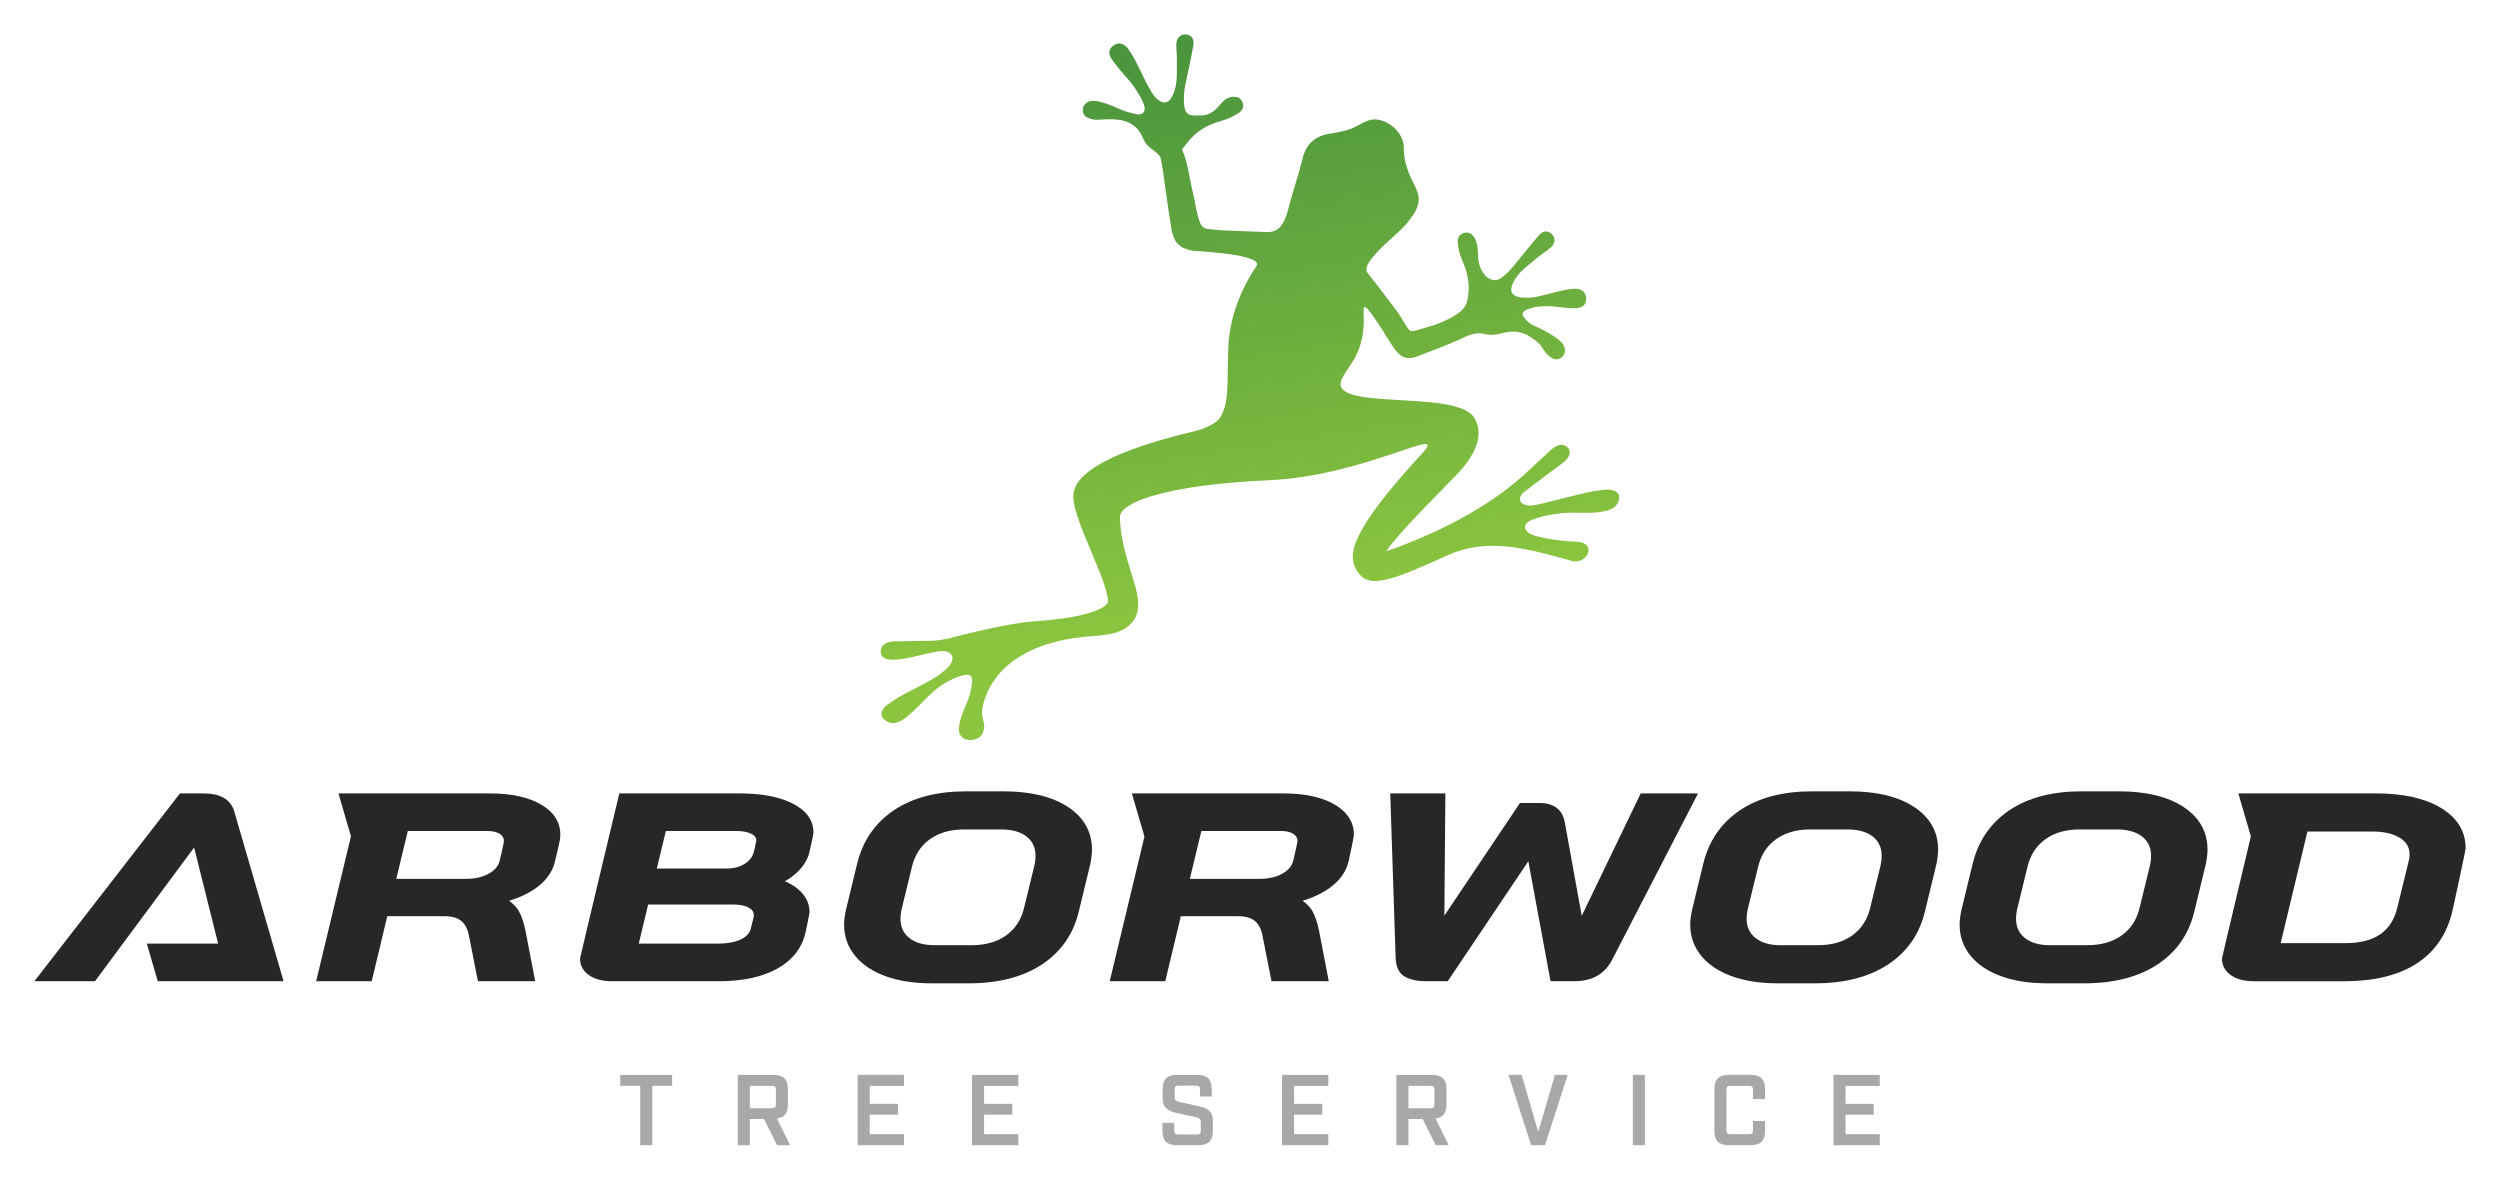 <?xml version="1.0" encoding="utf-8"?>
<!-- Generator: Adobe Illustrator 27.8.1, SVG Export Plug-In . SVG Version: 6.00 Build 0)  -->
<svg version="1.1" id="Layer_1" xmlns="http://www.w3.org/2000/svg" xmlns:xlink="http://www.w3.org/1999/xlink" x="0px" y="0px"
	 viewBox="0 0 261.749 123.502" style="enable-background:new 0 0 261.749 123.502;" xml:space="preserve">
<style type="text/css">
	.st0{fill:#A8A8A8;}
	.st1{fill:url(#SVGID_1_);}
	.st2{fill:#272727;}
</style>
<g>
	<g>
		<path class="st0" d="M67.03,113.687h-2.092v-1.146h5.436v1.146h-2.082v6.213H67.03V113.687z"/>
		<path class="st0" d="M82.724,119.901h-1.367l-1.356-2.744h-1.493v2.744h-1.262v-7.359h3.774c0.999,0,1.472,0.473,1.472,1.472v1.64
			c0,0.883-0.368,1.356-1.146,1.451L82.724,119.901z M80.842,116.032c0.284,0,0.389-0.105,0.389-0.4v-1.556
			c0-0.284-0.105-0.389-0.389-0.389h-2.334v2.345H80.842z"/>
		<path class="st0" d="M89.798,112.541h4.847v1.157H91.06v1.871h2.954v1.136H91.06v2.04h3.585v1.156h-4.847V112.541z"/>
		<path class="st0" d="M101.77,112.541h4.847v1.157h-3.585v1.871h2.954v1.136h-2.954v2.04h3.585v1.156h-4.847V112.541z"/>
		<path class="st0" d="M121.707,118.429v-0.862h1.241v0.81c0,0.294,0.105,0.399,0.389,0.399h1.998c0.284,0,0.389-0.105,0.389-0.399
			v-0.883c0-0.336-0.137-0.441-0.483-0.515l-1.998-0.441c-0.883-0.2-1.514-0.515-1.514-1.514v-1.009
			c0-0.999,0.473-1.472,1.472-1.472h2.197c0.999,0,1.472,0.473,1.472,1.472v0.788h-1.23v-0.736c0-0.294-0.105-0.399-0.399-0.399
			h-1.851c-0.294,0-0.399,0.105-0.399,0.399v0.778c0,0.336,0.137,0.442,0.494,0.526l1.987,0.431c0.894,0.2,1.514,0.515,1.514,1.514
			v1.115c0,0.999-0.473,1.472-1.472,1.472h-2.334C122.18,119.901,121.707,119.428,121.707,118.429z"/>
		<path class="st0" d="M134.227,112.541h4.847v1.157h-3.585v1.871h2.954v1.136h-2.954v2.04h3.585v1.156h-4.847V112.541z"/>
		<path class="st0" d="M151.677,119.901h-1.367l-1.356-2.744h-1.493v2.744h-1.262v-7.359h3.774c0.999,0,1.472,0.473,1.472,1.472
			v1.64c0,0.883-0.368,1.356-1.146,1.451L151.677,119.901z M149.795,116.032c0.284,0,0.389-0.105,0.389-0.4v-1.556
			c0-0.284-0.105-0.389-0.389-0.389h-2.334v2.345H149.795z"/>
		<path class="st0" d="M157.941,112.541h1.377l1.735,5.972l1.745-5.972h1.335l-2.366,7.359h-1.461L157.941,112.541z"/>
		<path class="st0" d="M170.955,112.541h1.262v7.359h-1.262V112.541z"/>
		<path class="st0" d="M179.498,118.429v-4.416c0-0.999,0.473-1.472,1.472-1.472h2.355c0.999,0,1.472,0.473,1.472,1.472v1.062
			h-1.261v-0.988c0-0.284-0.105-0.389-0.389-0.389h-1.987c-0.294,0-0.4,0.105-0.4,0.389v4.269c0,0.284,0.105,0.389,0.4,0.389h1.987
			c0.284,0,0.389-0.105,0.389-0.389v-0.988h1.261v1.062c0,0.988-0.473,1.472-1.472,1.472h-2.355
			C179.97,119.901,179.498,119.417,179.498,118.429z"/>
		<path class="st0" d="M191.964,112.541h4.847v1.157h-3.585v1.871h2.954v1.136h-2.954v2.04h3.585v1.156h-4.847V112.541z"/>
	</g>
	<g>
		<g>
			<linearGradient id="SVGID_1_" gradientUnits="userSpaceOnUse" x1="131.061" y1="64.346" x2="121.841" y2="5.565">
				<stop  offset="0" style="stop-color:#8BC53F"/>
				<stop  offset="1" style="stop-color:#4B953D"/>
			</linearGradient>
			<path class="st1" d="M151.512,58.158c-5.82,2.657-8.124,3.487-9.312,1.795c-1.211-1.72-1.04-4.075,6.722-12.51
				c2.865-3.114-5.963,2.385-16.005,2.833c-11.017,0.492-15.618,2.374-15.664,3.83c0.029,2.014,0.567,3.815,1.041,5.403
				c0.622,2.077,1.431,4.049,0.345,5.522c-1.015,1.377-2.921,1.464-4.46,1.584c-9.399,0.733-11.129,5.871-11.362,7.832
				c-0.07,0.589,0.304,1.153,0.219,1.765c-0.086,0.624-0.36,1.171-1.325,1.267c-0.77,0.077-1.359-0.418-1.316-1.142
				c0.053-0.908,0.415-1.802,0.804-2.683c0.31-0.701,0.499-1.405,0.568-2.119c0.089-0.929-0.281-1.097-1.459-0.671
				c-1.211,0.439-2.165,1.116-2.998,1.925c-0.839,0.814-1.591,1.681-2.57,2.412c-0.797,0.595-1.47,0.661-2.063,0.215
				c-0.599-0.451-0.512-1.083,0.267-1.662c1.445-1.075,3.229-1.776,4.795-2.721c0.572-0.345,1.076-0.727,1.505-1.165
				c0.851-0.866,0.532-1.714-0.617-1.702c-1.57,0.015-6.498,2.05-6.42-0.036c0.051-0.672,0.705-0.957,1.42-0.976
				c1.744-0.047,2.031-0.037,3.769-0.062c0.757-0.011,1.374-0.134,1.951-0.253c0,0,5.956-1.589,8.83-1.78
				c7.594-0.504,7.818-2.018,7.832-2.029c0.014-2.193-3.609-8.497-3.639-11.023c-0.02-1.704,1.846-4.299,12.78-6.883
				c0.815-0.193,2.181-0.723,2.613-1.441c0.911-1.515,0.711-3.027,0.831-7.157c0.044-1.555,0.422-4.91,2.948-8.652
				c0.901-1.278-6.406-1.576-6.658-1.623c-1.339-0.249-1.953-0.791-2.216-2.178c-0.025-0.074-0.41-2.576-0.569-3.754
				c-0.146-1.089-0.465-3.488-0.604-3.83c-0.139-0.342-0.676-0.744-0.985-0.951c-0.444-0.297-0.701-0.739-0.892-1.177
				c-0.683-1.566-1.994-1.882-3.494-1.88c-0.577,0.001-1.154,0.122-1.73,0.009c-0.587-0.115-1.072-0.36-1.022-1.067
				c0.04-0.564,0.603-0.949,1.294-0.857c0.866,0.115,1.671,0.453,2.461,0.81c0.628,0.284,1.278,0.472,1.953,0.591
				c0.613,0.109,0.944-0.381,0.67-1.065c-0.351-0.879-0.888-1.717-1.505-2.441c-0.612-0.719-1.227-1.4-1.784-2.171
				c-0.454-0.628-0.417-1.121,0.099-1.512c0.523-0.396,1.117-0.279,1.558,0.334c0.819,1.138,1.423,2.697,2.099,3.911
				c0.247,0.443,0.483,0.911,0.839,1.259c0.707,0.69,1.309,0.583,1.729-0.302c0.564-1.189,0.408-2.468,0.436-3.721
				c0.013-0.55-0.072-1.103-0.057-1.653c0.017-0.667,0.466-1.078,1.054-0.992c0.639,0.094,0.816,0.592,0.727,1.112
				c-0.214,1.267-0.502,2.522-0.766,3.78c-0.145,0.696-0.26,1.393-0.224,2.108c0.066,1.315,0.335,1.561,1.735,1.473
				c0.794,0.024,1.457-0.403,1.996-1.069c0.336-0.415,0.702-0.79,1.266-0.869c0.484-0.069,0.914,0.042,1.122,0.52
				c0.206,0.474,0.038,0.877-0.383,1.162c-0.57,0.386-1.201,0.655-1.859,0.836c-1.461,0.402-2.668,1.11-3.596,2.373
				c-0.164,0.224-0.453,0.512-0.451,0.607c0.003,0.129,0.019,0.125,0.064,0.228c0.522,1.202,0.727,3.025,1.012,4.14
				c0.29,1.135,0.358,2.208,0.798,3.334c0.129,0.33,0.423,0.592,0.796,0.625c0.491,0.043,1.151,0.127,1.643,0.148
				c1.371,0.058,2.743,0.107,4.115,0.16c1.371,0.133,2.187-0.252,2.763-2.773c0.436-1.63,1.002-3.227,1.391-4.867
				c0.365-1.541,1.28-2.385,2.795-2.637c0.997-0.166,1.993-0.31,2.901-0.805c0.447-0.243,0.899-0.528,1.384-0.642
				c1.591-0.374,3.552,1.232,3.529,2.903c-0.017,1.183,0.32,2.247,0.815,3.29c0.252,0.53,0.559,1.055,0.688,1.618
				c0.248,1.089-0.376,1.995-0.977,2.757c-0.951,1.205-2.127,2.004-3.177,3.132c-0.38,0.408-1.561,1.586-1.194,2.238
				c0.776,1.002,2.299,2.966,3.057,3.986c0.354,0.476,0.641,1.002,0.963,1.503c0.466,0.725,0.433,0.815,1.353,0.55
				c0.575-0.166,1.145-0.348,1.716-0.523c0.143-0.071,2.962-0.959,3.35-2.339c0.396-1.516,0.186-2.9-0.422-4.287
				c-0.274-0.625-0.463-1.285-0.522-1.971c-0.044-0.507,0.164-0.891,0.662-1.03c0.503-0.139,0.859,0.125,1.111,0.544
				c0.293,0.488,0.352,1.369,0.362,1.903c0.034,1.767,1.36,3.048,2.424,2.271c0.578-0.423,1.048-0.951,1.496-1.502
				c0.811-0.998,1.604-2.012,2.453-2.977c0.348-0.395,0.846-0.572,1.322-0.135c0.438,0.402,0.4,1.01-0.107,1.443
				c-0.418,0.358-0.9,0.64-1.32,0.997c-0.955,0.811-2.047,1.496-2.615,2.682c-0.423,0.883-0.127,1.419,0.854,1.533
				c0.495,0.058,0.989,0.035,1.488-0.053c1.369-0.24,2.677-0.773,4.077-0.854c0.755-0.044,1.219,0.345,1.242,1
				c0.021,0.648-0.339,0.987-1.112,1.03c-0.95,0.053-1.881-0.201-2.825-0.203c-0.996-0.003-1.481,0.038-2.202,0.316
				c-0.423,0.163-0.714,0.424-0.369,0.871c0.543,0.704,1.073,0.836,1.689,1.145c0.775,0.388,1.545,0.801,2.18,1.401
				c0.506,0.478,0.562,1.158,0.15,1.544c-0.517,0.485-1.014,0.262-1.473-0.121c-0.451-0.376-0.643-0.976-1.082-1.349
				c-1.277-1.084-2.271-1.401-3.918-0.946c-0.461,0.127-1.195,0.193-1.705,0.035c-1.134-0.271-2.306,0.455-2.611,0.593
				c-1.256,0.568-3.038,1.238-4.324,1.729c-0.677,0.259-1.416,0.37-2.034-0.251c-0.731-0.735-1.447-2.181-2.075-3.055
				c-0.465-0.647-1.239-1.957-1.533-1.817c-0.294,0.139,0.617,3.074-1.407,6.006c-0.311,0.483-0.658,0.949-0.913,1.465
				c-1.758,3.563,12.025,1.016,13.861,4.138c0.991,1.689,0.288,3.765-2.093,6.171c-4.064,4.105-6.377,6.605-7.146,7.782
				c8.244-2.859,12.761-6.465,14.498-8.07c1.277-1.18,1.474-1.389,2.766-2.561c0.529-0.481,1.199-0.727,1.701-0.277
				c0.462,0.415,0.277,1.106-0.462,1.645c-0.61,0.444-2.801,2.073-4.039,3.04c-0.766,0.598-0.594,1.4,0.619,1.437
				c0.613,0.019,3.447-0.785,4.099-0.931c1.785-0.4,1.803-0.503,3.59-0.726c0.964-0.12,1.745,0.211,1.624,0.951
				c-0.12,0.732-0.675,1.081-1.337,1.247c-1.185,0.297-2.382,0.207-3.55,0.199c-1.16-0.008-3.014,0.249-4.207,0.736
				c-0.88,0.36-0.926,0.819-0.523,1.269c0.626,0.699,4.296,1.028,5.05,1.028c0.914,0,1.485,0.453,1.342,1.057
				c-0.178,0.753-1.016,1.163-1.704,0.971C159.567,57.329,155.62,56.283,151.512,58.158z"/>
		</g>
		<g>
			<g>
				<g>
					<path class="st2" d="M177.784,83.069h-6.001l-6.176,12.813l-1.796-9.904c-0.181-0.874-0.783-1.906-2.634-1.906h-2.036
						l-7.917,11.792l0.105-12.796h-5.772l0.567,17.219c0.028,0.977,0.362,1.646,0.994,1.986c0.567,0.306,1.283,0.46,2.127,0.46
						h2.331l8.439-12.561l2.325,12.561h2.433c0.969,0,1.792-0.188,2.446-0.56c0.664-0.377,1.202-0.963,1.599-1.743L177.784,83.069
						L177.784,83.069z"/>
				</g>
				<g>
					<path class="st2" d="M193.648,82.852h-3.928c-3.044,0-5.577,0.663-7.528,1.97c-1.966,1.319-3.261,3.188-3.847,5.557
						l-1.186,4.884c-0.129,0.611-0.194,1.128-0.194,1.544c0,1.233,0.387,2.332,1.151,3.267c0.754,0.921,1.832,1.641,3.206,2.139
						c1.352,0.491,2.968,0.74,4.803,0.74h3.928c3.068,0,5.631-0.662,7.619-1.968c2.005-1.318,3.306-3.189,3.869-5.562l1.185-4.881
						c0.129-0.6,0.194-1.135,0.194-1.599c0-1.867-0.855-3.373-2.543-4.475C198.732,83.395,196.469,82.852,193.648,82.852
						L193.648,82.852z M186.423,98.961c-1.126,0-2.014-0.257-2.638-0.765c-0.615-0.497-0.914-1.155-0.914-2.014
						c0-0.296,0.035-0.61,0.104-0.933l1.11-4.546c0.298-1.213,0.926-2.168,1.867-2.839c0.949-0.678,2.142-1.022,3.545-1.022h3.928
						c1.15,0,2.05,0.257,2.676,0.765c0.613,0.497,0.911,1.155,0.911,2.013c0,0.28-0.036,0.594-0.104,0.933l-1.11,4.543
						c-0.298,1.214-0.926,2.17-1.867,2.841c-0.949,0.679-2.154,1.022-3.581,1.022H186.423L186.423,98.961z"/>
				</g>
				<g>
					<path class="st2" d="M221.854,82.852h-3.928c-3.044,0-5.577,0.663-7.528,1.97c-1.966,1.319-3.261,3.188-3.847,5.557
						l-1.186,4.884c-0.129,0.611-0.194,1.128-0.194,1.544c0,1.233,0.387,2.332,1.151,3.267c0.754,0.921,1.832,1.641,3.206,2.139
						c1.352,0.491,2.968,0.74,4.803,0.74h3.928c3.068,0,5.631-0.662,7.619-1.968c2.005-1.318,3.306-3.189,3.869-5.562l1.185-4.881
						c0.129-0.6,0.194-1.135,0.194-1.599c0-1.867-0.855-3.373-2.543-4.475C226.938,83.395,224.675,82.852,221.854,82.852
						L221.854,82.852z M214.629,98.961c-1.126,0-2.014-0.257-2.638-0.765c-0.615-0.497-0.914-1.155-0.914-2.014
						c0-0.296,0.035-0.61,0.104-0.933l1.11-4.546c0.298-1.213,0.926-2.168,1.867-2.839c0.949-0.678,2.142-1.022,3.545-1.022h3.928
						c1.15,0,2.05,0.257,2.676,0.765c0.613,0.497,0.911,1.155,0.911,2.013c0,0.28-0.036,0.594-0.104,0.933l-1.11,4.543
						c-0.298,1.214-0.926,2.17-1.867,2.841c-0.949,0.679-2.154,1.022-3.581,1.022H214.629L214.629,98.961z"/>
				</g>
				<g>
					<path class="st2" d="M248.767,83.069h-14.415l1.312,4.503c0,0-3.025,12.684-3.025,12.787c0,0.732,0.324,1.325,0.964,1.761
						c0.598,0.408,1.411,0.615,2.415,0.615h9.488c3.09,0,5.622-0.625,7.524-1.858c1.921-1.248,3.18-3.102,3.741-5.511
						c0,0,1.379-6.296,1.379-6.559c0-1.764-0.872-3.185-2.591-4.224C253.891,83.578,251.607,83.069,248.767,83.069L248.767,83.069z
						 M241.587,87.06h6.809c1.212,0,2.185,0.228,2.892,0.679c0.666,0.423,0.99,0.976,0.99,1.691c0,0.272-0.02,0.477-0.059,0.609
						l-1.228,5.005c-0.605,2.489-2.375,3.699-5.413,3.699h-6.793L241.587,87.06L241.587,87.06z"/>
				</g>
			</g>
			<g>
				<g>
					<path class="st2" d="M77.414,83.069H64.842c0,0-4.111,17.187-4.111,17.29c0,0.732,0.324,1.325,0.964,1.761
						c0.598,0.408,1.411,0.614,2.415,0.614h11.155c2.494,0,4.551-0.443,6.115-1.318c1.6-0.896,2.597-2.175,2.964-3.802
						c0,0,0.415-1.961,0.415-2.109c0-0.814-0.313-1.542-0.931-2.165c-0.434-0.439-0.989-0.798-1.656-1.071
						c0.522-0.288,0.984-0.631,1.378-1.025c0.583-0.583,0.975-1.217,1.162-1.883c0,0,0.457-1.918,0.457-2.182
						c0-1.291-0.736-2.319-2.187-3.055C81.606,83.424,79.733,83.069,77.414,83.069L77.414,83.069z M69.715,87.004h7.327
						c0.707,0,1.265,0.105,1.656,0.313c0.435,0.23,0.485,0.496,0.485,0.676c0,0.162-0.248,1.168-0.248,1.168
						c-0.128,0.528-0.438,0.943-0.947,1.269c-0.522,0.334-1.152,0.503-1.872,0.503h-7.35L69.715,87.004L69.715,87.004z
						 M67.861,94.707h8.959c0.676,0,1.216,0.116,1.605,0.346c0.449,0.265,0.501,0.555,0.501,0.75c0,0.15-0.017,0.208-0.021,0.219
						l-0.305,1.218c-0.12,0.477-0.46,0.843-1.037,1.118c-0.618,0.292-1.443,0.44-2.449,0.44h-8.238L67.861,94.707L67.861,94.707z"/>
				</g>
				<g>
					<path class="st2" d="M105.058,82.852h-3.928c-3.044,0-5.577,0.663-7.528,1.97c-1.966,1.319-3.261,3.188-3.847,5.557
						l-1.186,4.884c-0.129,0.611-0.194,1.127-0.194,1.544c0,1.233,0.387,2.332,1.151,3.267c0.754,0.921,1.832,1.641,3.206,2.139
						c1.352,0.491,2.968,0.74,4.803,0.74h3.928c3.067,0,5.631-0.662,7.619-1.968c2.005-1.318,3.306-3.189,3.869-5.562l1.185-4.881
						c0.129-0.6,0.194-1.135,0.194-1.599c0-1.867-0.855-3.373-2.543-4.475C110.142,83.395,107.879,82.852,105.058,82.852
						L105.058,82.852z M97.832,98.961c-1.126,0-2.014-0.257-2.638-0.765c-0.615-0.497-0.914-1.155-0.914-2.013
						c0-0.296,0.035-0.61,0.104-0.933l1.11-4.546c0.298-1.213,0.926-2.168,1.867-2.839c0.949-0.678,2.142-1.022,3.545-1.022h3.928
						c1.15,0,2.05,0.257,2.676,0.765c0.613,0.497,0.911,1.155,0.911,2.013c0,0.28-0.036,0.594-0.104,0.933l-1.11,4.544
						c-0.298,1.214-0.926,2.17-1.867,2.841c-0.949,0.678-2.154,1.022-3.581,1.022H97.832L97.832,98.961z"/>
				</g>
				<g>
					<path class="st2" d="M134.372,83.069h-15.865l1.317,4.518l-3.637,15.146h5.817l1.63-6.808h5.995
						c0.755,0,1.343,0.166,1.748,0.494c0.404,0.328,0.676,0.844,0.805,1.535l0.945,4.779h5.993l-1.006-5.233
						c-0.179-0.9-0.422-1.619-0.723-2.14c-0.221-0.38-0.56-0.731-1.009-1.049c1.18-0.358,2.178-0.845,2.976-1.451
						c0.975-0.743,1.591-1.633,1.831-2.647c0,0,0.564-2.54,0.564-2.818c0-1.336-0.7-2.412-2.082-3.199
						C138.352,83.449,136.569,83.069,134.372,83.069L134.372,83.069z M125.783,87.004h8.329c0.569,0,1.015,0.108,1.327,0.32
						c0.279,0.19,0.409,0.428,0.409,0.749c0,0.155-0.438,2.012-0.438,2.012c-0.126,0.56-0.491,1.007-1.115,1.367
						c-0.646,0.375-1.468,0.565-2.443,0.565h-7.276L125.783,87.004L125.783,87.004z"/>
				</g>
				<g>
					<path class="st2" d="M51.286,83.069H35.437l1.307,4.493l-3.643,15.172h5.817l1.63-6.808h5.995c0.755,0,1.343,0.166,1.748,0.494
						c0.404,0.328,0.676,0.844,0.805,1.535l0.945,4.779h5.993l-1.006-5.233c-0.179-0.9-0.422-1.619-0.723-2.14
						c-0.221-0.38-0.56-0.731-1.009-1.049c1.18-0.358,2.178-0.845,2.976-1.451c0.975-0.743,1.591-1.633,1.831-2.647l0.444-1.899
						c0.081-0.34,0.12-0.641,0.12-0.919c0-1.336-0.7-2.412-2.082-3.199C55.266,83.449,53.483,83.069,51.286,83.069L51.286,83.069z
						 M42.697,87.004h8.329c0.569,0,1.015,0.108,1.327,0.32c0.279,0.19,0.409,0.428,0.409,0.749c0,0.155-0.438,2.012-0.438,2.012
						c-0.126,0.56-0.491,1.007-1.115,1.367c-0.646,0.375-1.468,0.565-2.443,0.565h-7.276L42.697,87.004L42.697,87.004z"/>
				</g>
				<g>
					<path class="st2" d="M18.841,83.069L3.599,102.734h6.345l10.379-14.002l2.515,10.065h-7.465l1.143,3.936l13.174,0.001
						l-5.167-17.791c-0.369-1.244-1.452-1.873-3.218-1.873H18.841z"/>
				</g>
			</g>
		</g>
	</g>
</g>
</svg>
